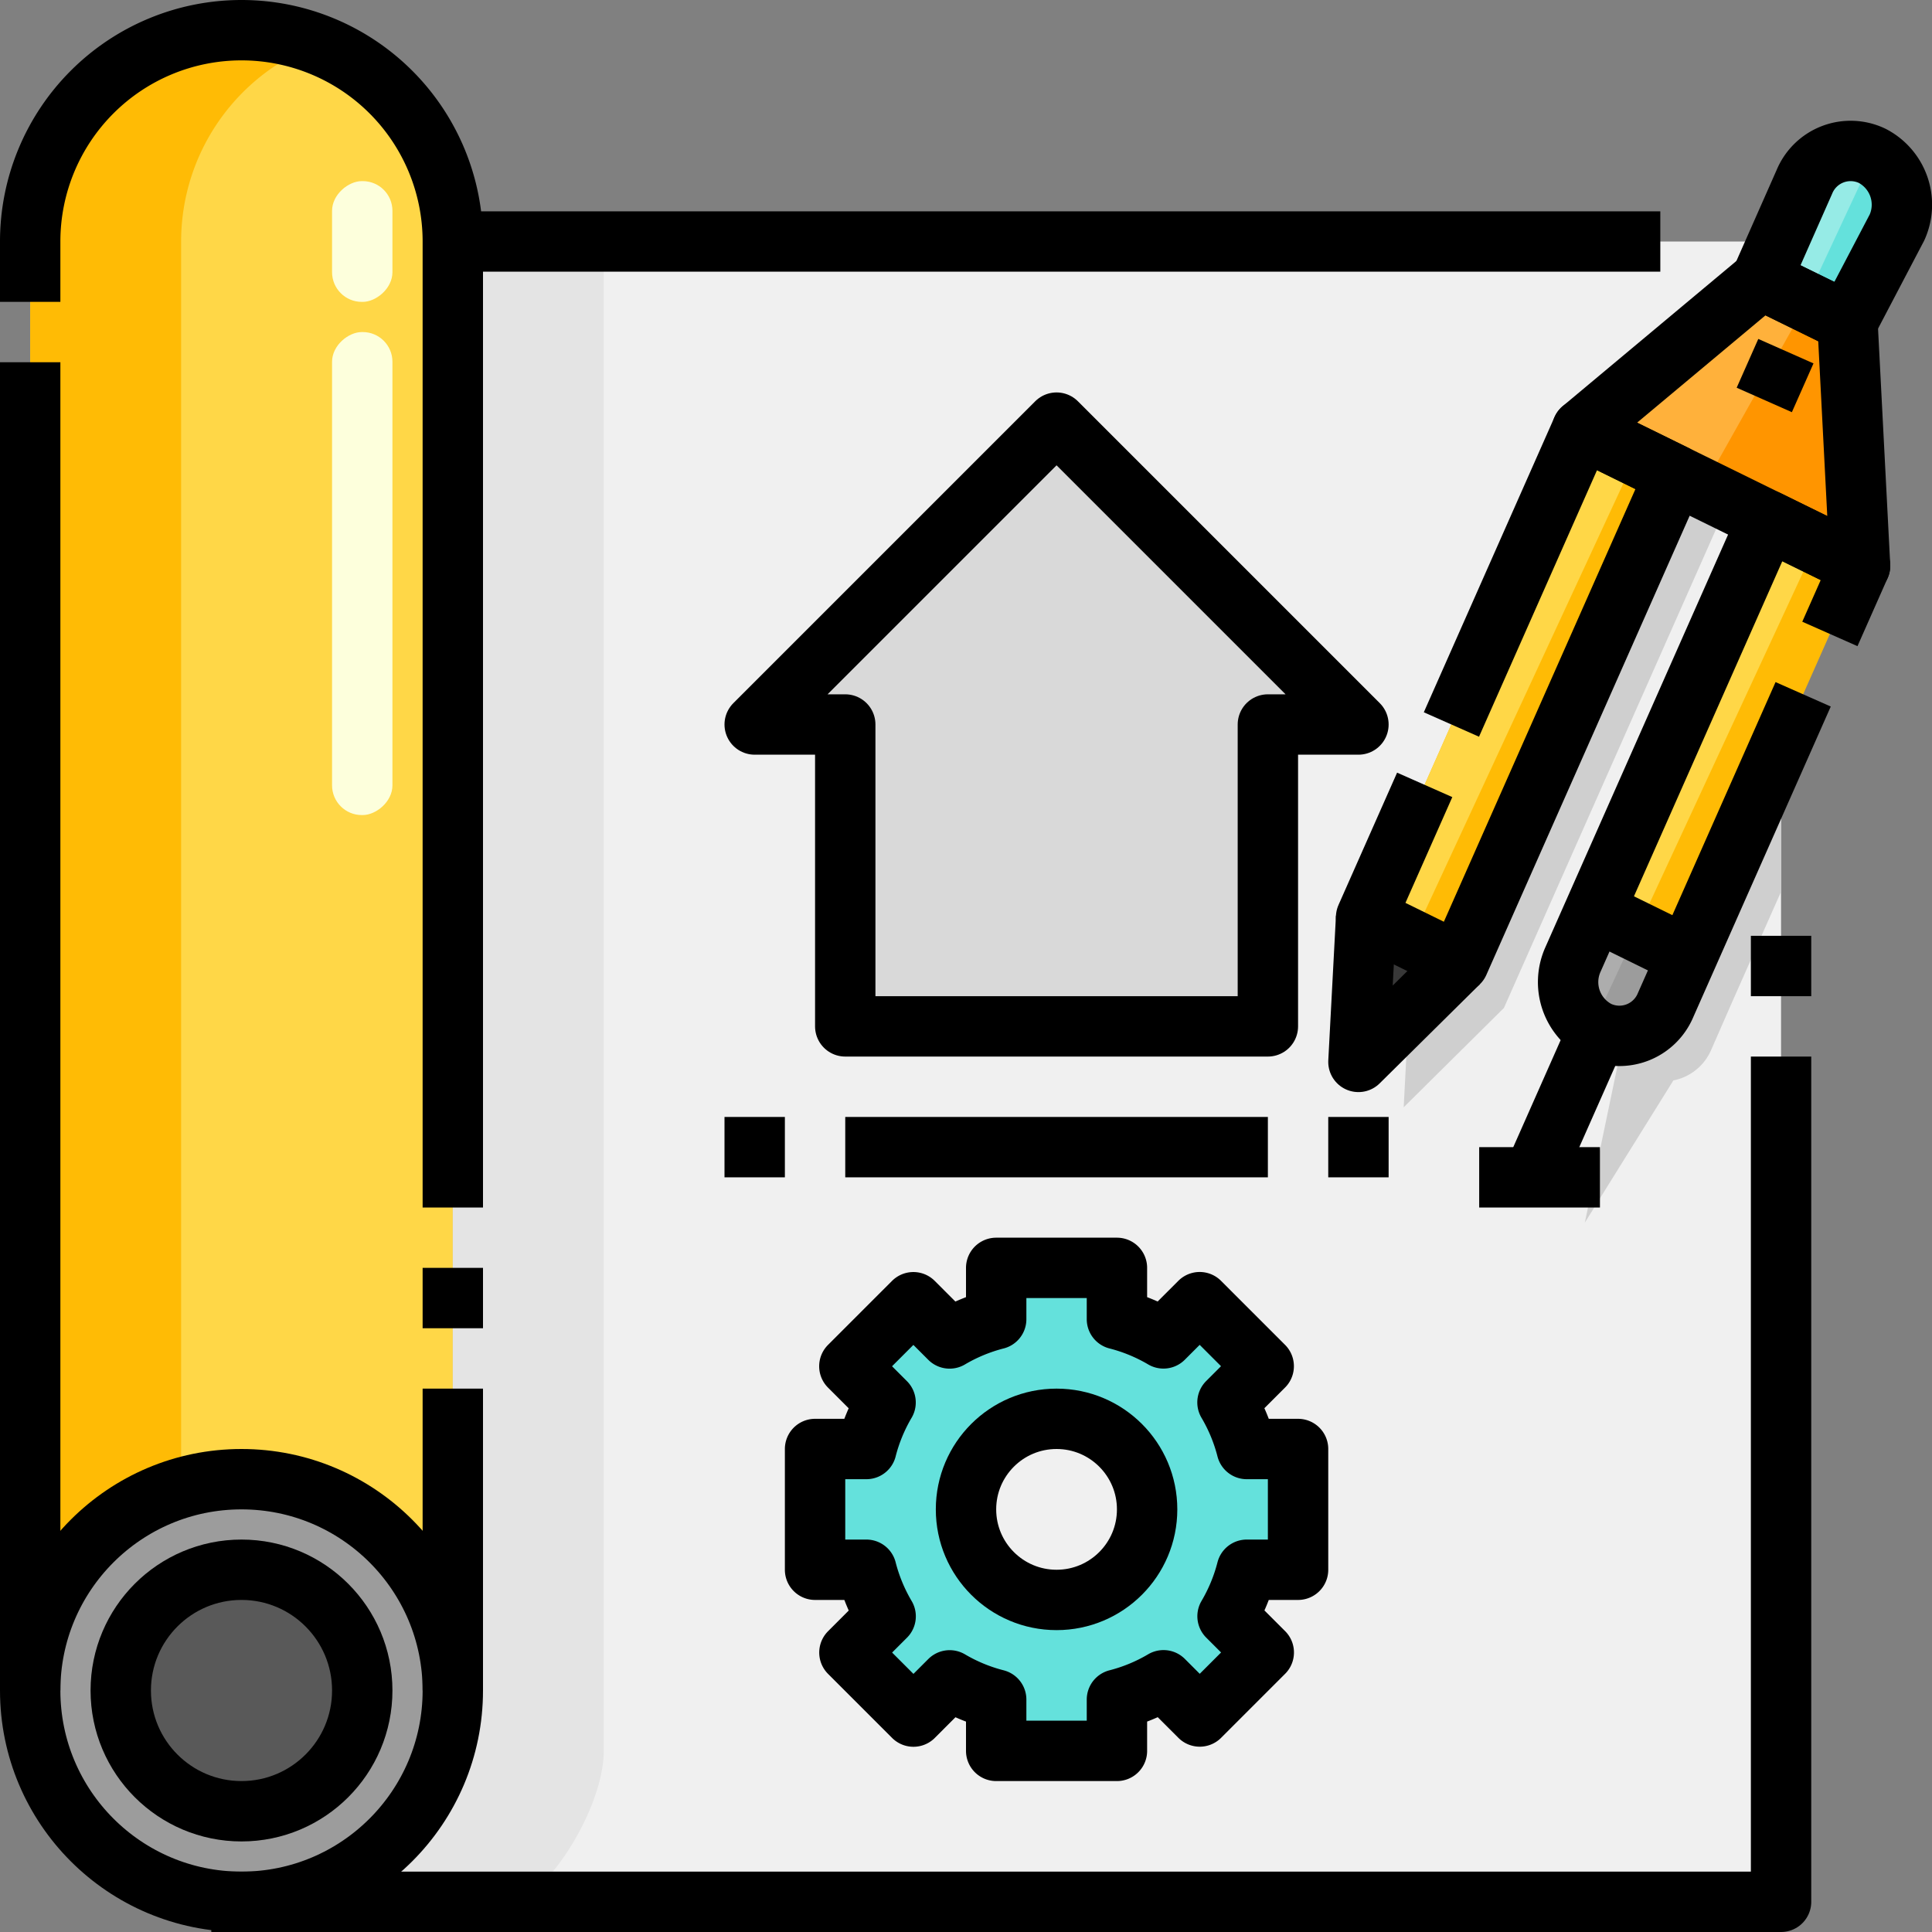 <svg xmlns="http://www.w3.org/2000/svg" viewBox="0 0 64 64"><rect x="0" y="0" width="64" height="64" fill="#808080" stroke="none"/><title>13-blueprint</title><g id="_13-blueprint" data-name="13-blueprint"><path d="M15,8V56A7,7,0,0,0,1,56V8A7,7,0,0,1,15,8Z" style="fill:#ffd747"/><path d="M10.5,1.467A6.988,6.988,0,0,0,1,8V56a6.994,6.994,0,0,1,5-6.707V8A6.99,6.99,0,0,1,10.5,1.467Z" style="fill:#ffbb05"/><path d="M15,56a7,7,0,1,1-7-7A6.995,6.995,0,0,1,15,56Zm-3,0a4,4,0,1,0-4,4A4,4,0,0,0,12,56Z" style="fill:#9c9c9c"/><path d="M59,8V63H8a7,7,0,0,0,7-7V8Z" style="fill:#f0f0f0"/><path d="M40.659,46.46A5.51,5.51,0,0,1,41.3,48H43v4H41.3a5.51,5.51,0,0,1-.64,1.54l1.2,1.2-2.12,2.12-1.2-1.2A5.51,5.51,0,0,1,37,56.3V58H33V56.3a5.51,5.51,0,0,1-1.54-.64l-1.2,1.2-2.12-2.12,1.2-1.2A5.51,5.51,0,0,1,28.7,52H27V48h1.7a5.51,5.51,0,0,1,.64-1.54l-1.2-1.2,2.12-2.12,1.2,1.2A5.51,5.51,0,0,1,33,43.7V42h4v1.7a5.51,5.51,0,0,1,1.54.64l1.2-1.2,2.12,2.12ZM38,50a3,3,0,1,0-3,3A3,3,0,0,0,38,50Z" style="fill:#64e1dc"/><polygon points="44.999 24 41.999 24 41.999 34 27.999 34 27.999 24 24.999 24 34.999 14 44.999 24" style="fill:#d9d9d9"/><circle cx="8" cy="56" r="4" style="fill:#595959"/><path d="M62.019,5.17a1.814,1.814,0,0,1,.82,2.37L61.2,10.67l-2.86-1.41,1.43-3.23a1.641,1.641,0,0,1,2.25-.86Z" style="fill:#64e1dc"/><polygon points="61.199 10.67 61.619 18.74 58.549 17.23 55.479 15.73 52.409 14.22 58.339 9.26 61.199 10.67" style="fill:#ff9500"/><path d="M52.929,34.15a1.741,1.741,0,0,1-.763-.753L51,39h0l2.933-4.71A1.583,1.583,0,0,1,52.929,34.15Z" style="fill:#9c9c9c"/><polygon points="55.479 15.73 48.319 31.89 45.249 30.38 52.409 14.22 55.479 15.73" style="fill:#ffbb05"/><polygon points="48.319 31.89 44.999 35.18 45.249 30.38 48.319 31.89" style="fill:#383838"/><path d="M52.819,30.17l3.07,1.5-.71,1.62a1.659,1.659,0,0,1-2.25.86,1.821,1.821,0,0,1-.82-2.37Z" style="fill:#9c9c9c"/><polygon points="61.619 18.74 55.889 31.67 52.819 30.17 58.549 17.23 61.619 18.74" style="fill:#ffbb05"/><path d="M62.019,5.17a1.641,1.641,0,0,0-2.25.86l-1.43,3.23,1.467.724,2.239-4.8C62.036,5.182,62.028,5.175,62.019,5.17Z" style="fill:#96ebe6"/><polygon points="58.339 9.26 52.409 14.22 55.479 15.73 56.398 16.179 59.866 10.013 58.339 9.26" style="fill:#ffb13b"/><polygon points="54.199 15.1 52.409 14.22 45.249 30.38 46.767 31.127 54.199 15.1" style="fill:#ffd747"/><path d="M52.819,30.17l-.71,1.61a1.823,1.823,0,0,0,.63,2.25l1.474-3.179Z" style="fill:#adadad"/><polygon points="60.162 18.023 58.549 17.23 52.819 30.17 54.213 30.851 60.162 18.023" style="fill:#ffd747"/><path d="M20,8H15V56a7,7,0,0,1-7,7h8.9C18,63,20,59.961,20,58Z" style="fill:#e4e4e4"/><rect x="4" y="18" width="16" height="2" rx="0.984" ry="0.984" transform="translate(-7 31) rotate(-90)" style="fill:#fdffdc"/><rect x="10" y="7" width="4" height="2" rx="0.984" ry="0.984" transform="translate(4 20) rotate(-90)" style="fill:#fdffdc"/><polygon points="58.27 17.861 58.549 17.23 55.479 15.73 48.319 31.89 46.663 33.531 46.499 36.68 49.819 33.39 56.979 17.23 58.27 17.861" style="fill:#cfcfcf"/><path d="M55.889,31.67l-.71,1.62a1.722,1.722,0,0,1-1.247,1h0l-.309.5c.016.036.025.075.043.11L52.5,40.5l2.933-4.71h0a1.722,1.722,0,0,0,1.247-1l.71-1.62L59,29.537V24.652Z" style="fill:#cfcfcf"/><path d="M60.617,21l1-2.258-3.069-1.507-6.44,14.546a1.824,1.824,0,0,0,.819,2.37h0a1.658,1.658,0,0,0,2.25-.862L59.732,23" style="fill:none;stroke:#000;stroke-linejoin:round;stroke-width:2px"/><polyline points="47.195 26 45.254 30.383 48.323 31.89 55.479 15.728 52.41 14.22 48.08 24" style="fill:none;stroke:#000;stroke-linejoin:round;stroke-width:2px"/><polyline points="48.323 31.89 45 35.177 45.254 30.383" style="fill:none;stroke:#000;stroke-linejoin:round;stroke-width:2px"/><line x1="52.927" y1="34.151" x2="50.78" y2="39" style="fill:none;stroke:#000;stroke-linejoin:round;stroke-width:2px"/><line x1="55.892" y1="31.672" x2="52.823" y2="30.165" style="fill:none;stroke:#000;stroke-linejoin:round;stroke-width:2px"/><polygon points="52.41 14.22 61.617 18.742 61.2 10.667 58.341 9.263 52.41 14.22" style="fill:none;stroke:#000;stroke-linejoin:round;stroke-width:2px"/><line x1="59.16" y1="11.633" x2="58.444" y2="13.249" style="fill:none;stroke:#000;stroke-linejoin:round;stroke-width:2px"/><path d="M58.341,9.263l2.859,1.4,1.641-3.13a1.824,1.824,0,0,0-.819-2.369h0a1.657,1.657,0,0,0-2.25.862Z" style="fill:none;stroke:#000;stroke-linejoin:round;stroke-width:2px"/><circle cx="8" cy="56" r="7" style="fill:none;stroke:#000;stroke-linejoin:round;stroke-width:2px"/><line x1="15" y1="46" x2="15" y2="56" style="fill:none;stroke:#000;stroke-linejoin:round;stroke-width:2px"/><line x1="15" y1="42" x2="15" y2="44" style="fill:none;stroke:#000;stroke-linejoin:round;stroke-width:2px"/><path d="M1,10V8A7,7,0,0,1,15,8V40" style="fill:none;stroke:#000;stroke-linejoin:round;stroke-width:2px"/><line x1="1" y1="56" x2="1" y2="12" style="fill:none;stroke:#000;stroke-linejoin:round;stroke-width:2px"/><circle cx="8" cy="56" r="4" style="fill:none;stroke:#000;stroke-linejoin:round;stroke-width:2px"/><polyline points="59 35 59 63 7 63" style="fill:none;stroke:#000;stroke-linejoin:round;stroke-width:2px"/><line x1="59" y1="31" x2="59" y2="33" style="fill:none;stroke:#000;stroke-linejoin:round;stroke-width:2px"/><line x1="15" y1="8" x2="55" y2="8" style="fill:none;stroke:#000;stroke-linejoin:round;stroke-width:2px"/><path d="M43,52V48H41.3a5.938,5.938,0,0,0-.638-1.543l1.2-1.2-2.121-2.121-1.2,1.2A5.938,5.938,0,0,0,37,43.7V42H33v1.7a5.938,5.938,0,0,0-1.543.638l-1.2-1.2-2.121,2.121,1.2,1.2A5.938,5.938,0,0,0,28.7,48H27v4h1.7a5.938,5.938,0,0,0,.638,1.543l-1.2,1.2,2.121,2.121,1.2-1.2A5.906,5.906,0,0,0,33,56.3V58h4V56.3a5.906,5.906,0,0,0,1.543-.639l1.2,1.2,2.121-2.121-1.2-1.2A5.938,5.938,0,0,0,41.3,52Z" style="fill:none;stroke:#000;stroke-linejoin:round;stroke-width:2px"/><circle cx="35" cy="50" r="3" style="fill:none;stroke:#000;stroke-linejoin:round;stroke-width:2px"/><polygon points="35 14 25 24 28 24 28 34 42 34 42 24 45 24 35 14" style="fill:none;stroke:#000;stroke-linejoin:round;stroke-width:2px"/><line x1="42" y1="38" x2="28" y2="38" style="fill:none;stroke:#000;stroke-linejoin:round;stroke-width:2px"/><line x1="26" y1="38" x2="24" y2="38" style="fill:none;stroke:#000;stroke-linejoin:round;stroke-width:2px"/><line x1="46" y1="38" x2="44" y2="38" style="fill:none;stroke:#000;stroke-linejoin:round;stroke-width:2px"/><line x1="49" y1="39" x2="53" y2="39" style="fill:none;stroke:#000;stroke-linejoin:round;stroke-width:2px"/></g></svg>